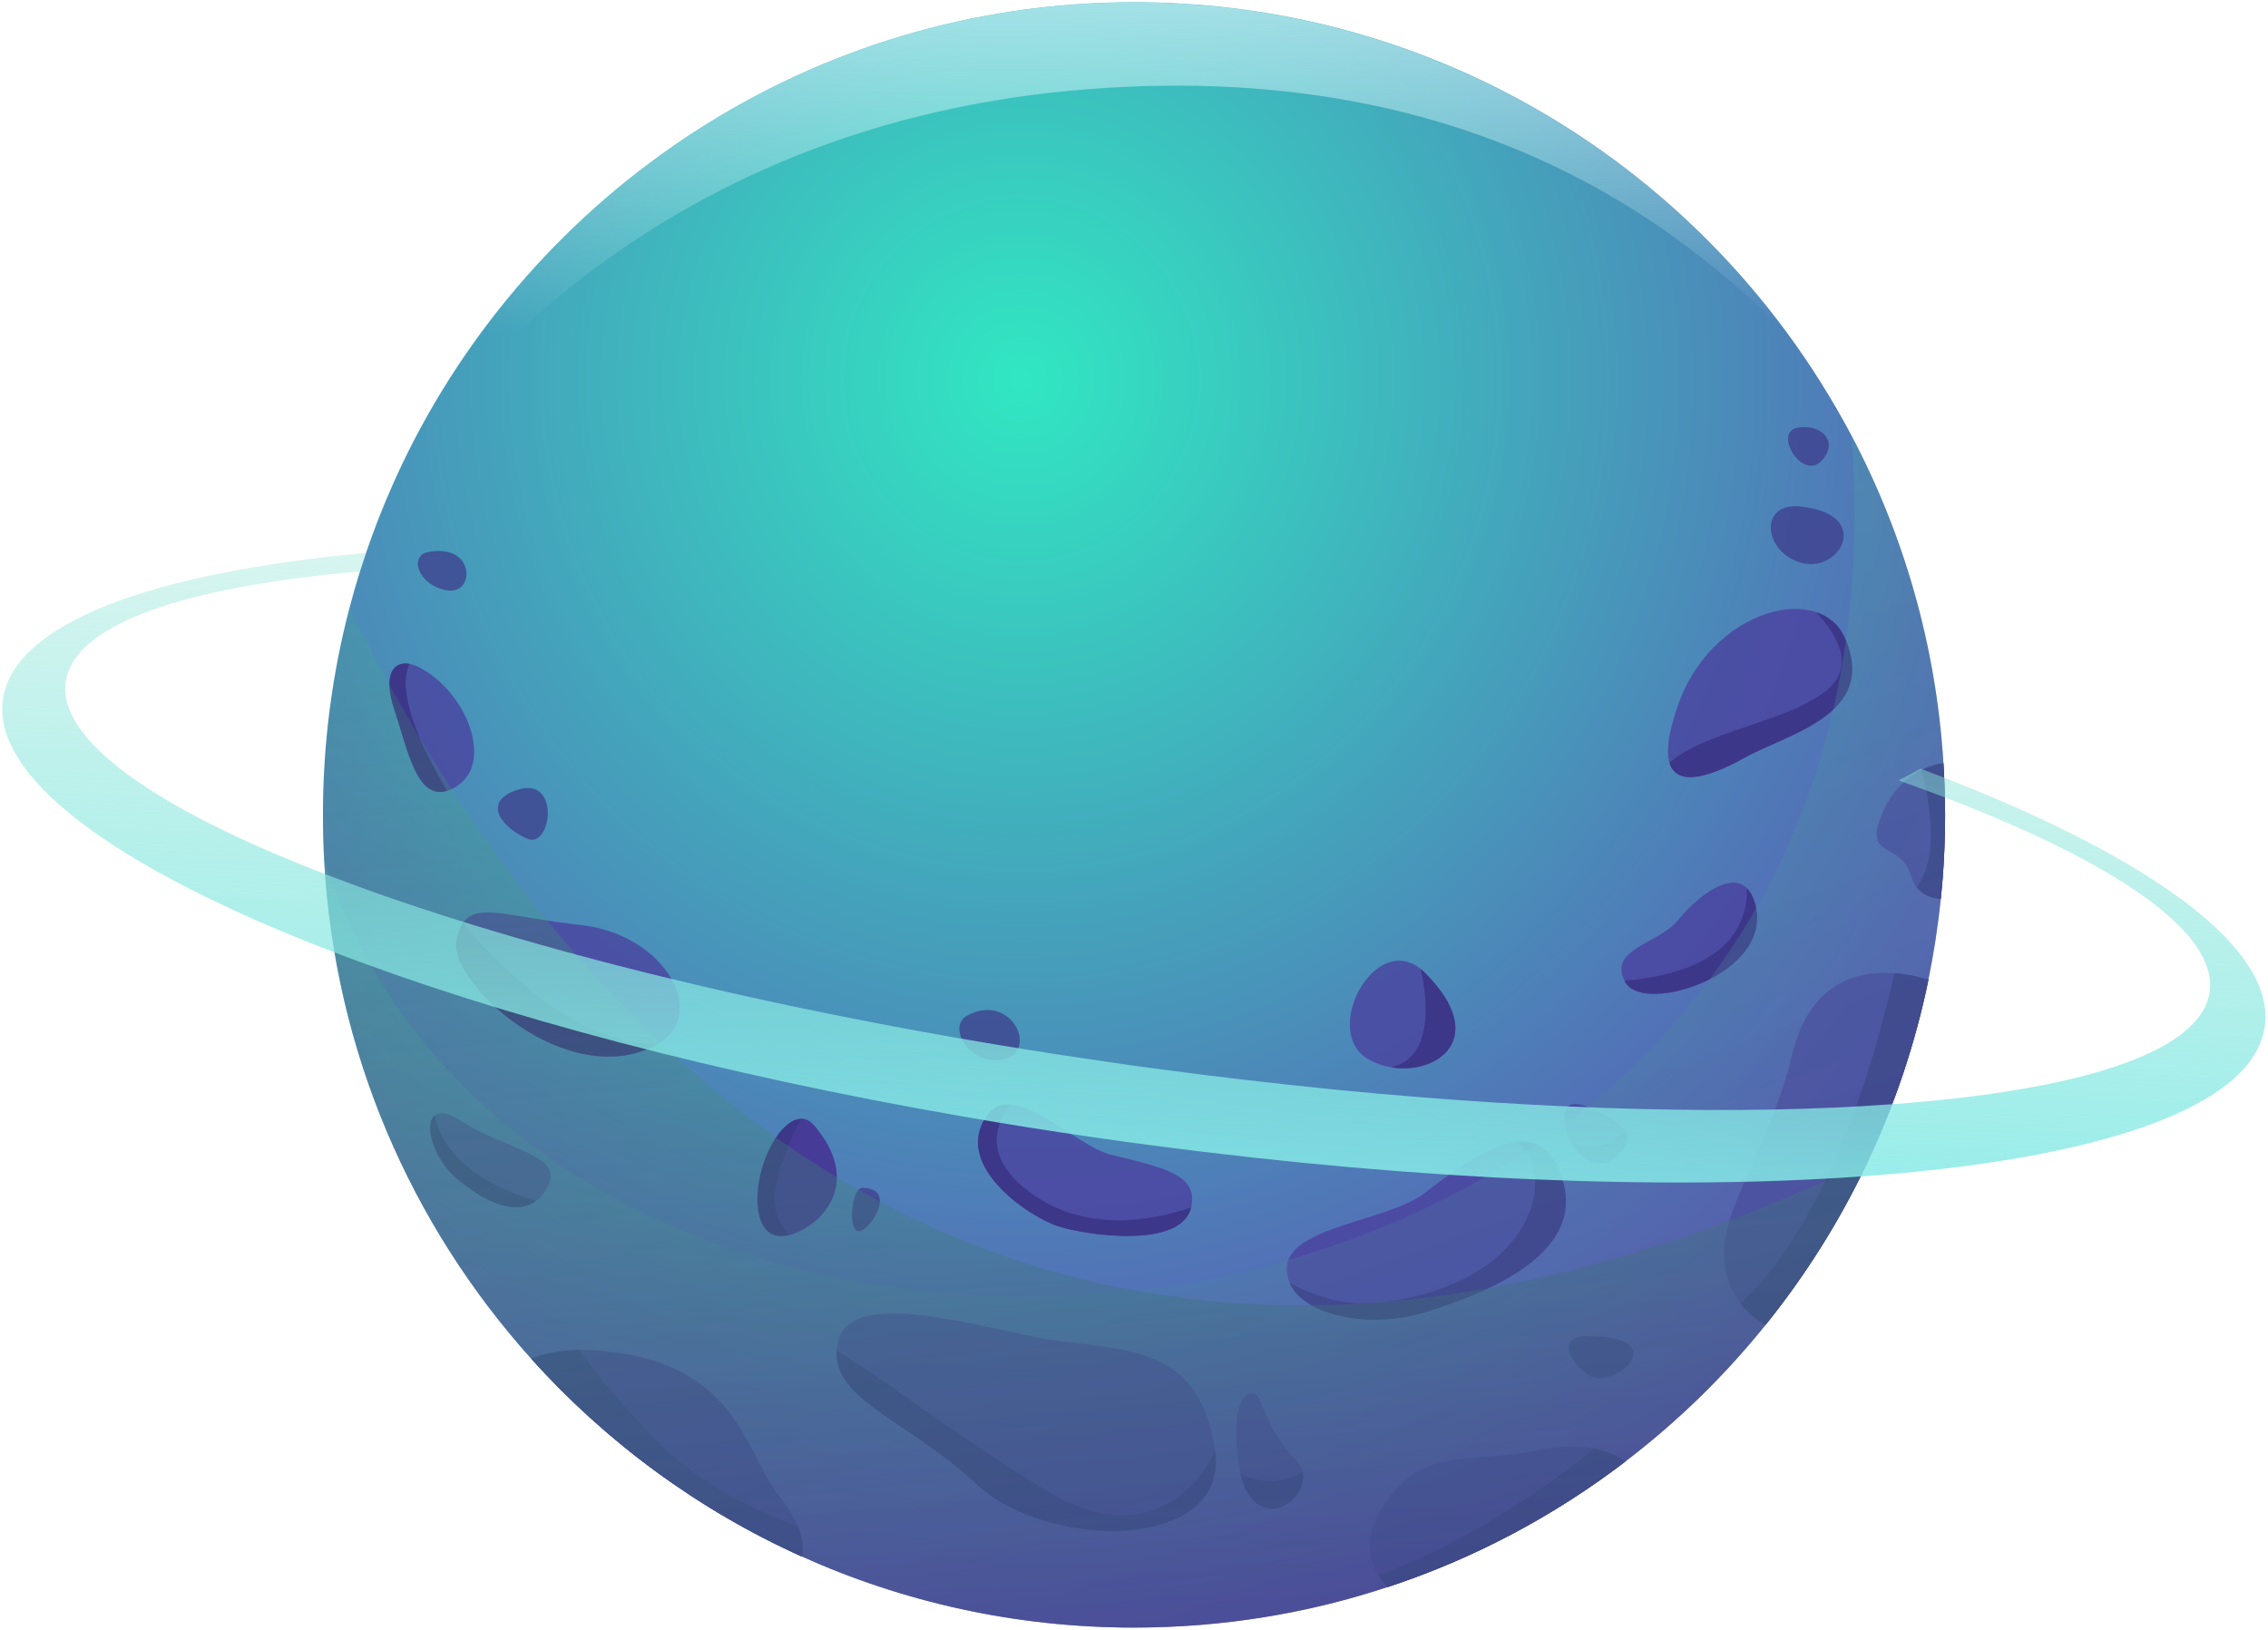 <svg width="281" height="202" viewBox="0 0 281 202" fill="none" xmlns="http://www.w3.org/2000/svg">
<path d="M240.992 100.993C240.992 104.508 240.814 107.978 240.457 111.404C240.115 114.785 239.595 118.122 238.926 121.414C237.305 129.278 234.778 136.8 231.449 143.86C228.03 151.144 223.748 157.951 218.768 164.148C213.685 170.478 207.842 176.168 201.376 181.098C192.591 187.816 182.661 193.118 171.943 196.649C162.058 199.925 151.473 201.683 140.488 201.683C125.816 201.683 111.887 198.525 99.326 192.865C86.497 187.086 75.111 178.7 65.82 168.363C50.94 151.814 41.456 130.276 40.162 106.563C40.058 104.716 40.014 102.854 40.014 100.978C40.014 92.1 41.158 83.491 43.314 75.284C44.919 69.147 47.105 63.248 49.765 57.633C65.924 23.717 100.471 0.272 140.503 0.272C173.697 0.272 203.145 16.404 221.429 41.263C224.373 45.27 227.034 49.515 229.382 53.939C235.849 66.183 239.877 79.931 240.784 94.528C240.918 96.688 240.992 98.833 240.992 100.993Z" fill="url(#paint0_radial_152_3)"/>
<path d="M97.75 153.036C97.616 153.066 97.483 153.096 97.349 153.125C93.796 153.721 93.216 148.984 94.391 144.829C95.297 141.641 97.319 138.662 99.222 138.632C99.802 138.618 100.366 138.886 100.887 139.496C107.16 146.914 101.347 152.142 97.75 153.036Z" fill="#3D3789"/>
<path d="M99.341 192.88C86.512 187.101 75.126 178.715 65.835 168.378C67.514 167.722 69.462 167.335 71.721 167.291C72.361 167.276 73.029 167.291 73.713 167.335C91.448 168.527 92.042 179.773 96.769 185.701C97.84 187.041 98.508 188.218 98.91 189.261C99.519 190.795 99.519 192.001 99.341 192.88Z" fill="#4A3E9E"/>
<g opacity="0.75">
<path d="M120.999 183.913C112.675 176.123 103.295 173.561 103.666 167.38C103.696 166.978 103.755 166.575 103.859 166.143C105.628 159.039 123.422 165.19 131.048 166.143C140.502 167.335 148.782 167.335 150.551 179.772C152.32 192.21 129.859 192.21 120.999 183.913Z" fill="#4A3E9E"/>
<path d="M176.565 162.598C169.742 164.699 161.537 163.075 159.768 158.949C159.545 158.428 159.426 157.862 159.426 157.266C159.426 151.934 171.987 151.397 176.565 147.793C181.025 144.278 184.994 141.76 188.071 141.492C190.702 141.269 192.665 142.714 193.705 146.601C196.069 155.493 184.251 160.23 176.565 162.598Z" fill="#4A3E9E"/>
<path d="M216.167 93.888C212.421 95.973 207.813 97.76 206.847 94.528C206.431 93.158 206.668 90.894 207.902 87.379C211.068 78.307 219.72 74.107 224.968 75.835C226.573 76.356 227.866 77.429 228.58 79.082C232.712 88.555 221.489 90.924 216.167 93.888Z" fill="#4A3E9E"/>
<path d="M81.532 129.338C81.488 129.368 81.443 129.397 81.399 129.427C70.369 135.46 55.384 121.726 56.574 116.394C56.782 115.5 57.034 114.83 57.391 114.324C59.145 111.836 63.085 113.638 71.944 114.621C82.499 115.798 87.82 125.733 81.532 129.338Z" fill="#4A3E9E"/>
<path d="M56.559 97.448C56.157 97.701 55.771 97.879 55.399 97.999C51.623 99.19 50.494 92.845 48.873 87.974C47.372 83.476 48.829 81.927 50.731 82.269C51.088 82.329 51.46 82.463 51.831 82.642C57.748 85.591 61.286 94.483 56.559 97.448Z" fill="#4A3E9E"/>
<path d="M201.376 181.098C192.59 187.816 182.66 193.118 171.943 196.649C171.512 196.202 171.11 195.71 170.783 195.174C169.445 193.089 169.074 190.333 171.244 186.863C176.135 179.013 181.873 181.5 190.167 179.758C193.259 179.102 195.668 179.117 197.556 179.504C199.206 179.832 200.454 180.443 201.376 181.098Z" fill="#4A3E9E"/>
<path d="M238.926 121.414C235.641 137.366 228.594 151.934 218.768 164.148C217.579 163.537 216.509 162.688 215.647 161.511C215.617 161.481 215.587 161.437 215.572 161.407C209.656 153.11 218.531 145.41 222.069 130.604C224.209 121.637 230.259 120.267 234.689 120.594C236.488 120.714 238.019 121.131 238.926 121.414Z" fill="#4A3E9E"/>
<path d="M240.992 100.993C240.992 104.508 240.813 107.978 240.457 111.404C239.327 111.285 238.197 110.913 237.454 109.93C237.201 109.587 236.993 109.185 236.844 108.678C235.655 104.538 231.493 106.131 232.712 102.169C233.901 98.297 236.146 96.375 238.063 95.422C239.148 94.886 240.144 94.647 240.784 94.558C240.917 96.688 240.992 98.833 240.992 100.993Z" fill="#4A3E9E"/>
<path d="M147.593 149.565C147.593 149.58 147.593 149.595 147.579 149.61C146.345 154.883 134.289 153.021 131.034 151.934C127.481 150.742 119.231 145.127 121.579 139.496C122.412 137.5 123.66 136.8 125.147 136.89C128.908 137.068 134.14 142.207 137.544 143.056C143.966 144.65 148.5 145.484 147.593 149.565Z" fill="#4A3E9E"/>
<path d="M67.796 147.197C67.395 147.897 66.934 148.433 66.399 148.821C63.842 150.697 59.992 148.97 56.558 146.02C53.704 143.563 52.53 139.407 53.838 138.26C54.418 137.739 55.503 137.828 57.153 138.915C62.475 142.46 70.16 143.041 67.796 147.197Z" fill="#4A3E9E"/>
<path d="M200.053 143.458C198.091 145.127 195.831 143.563 194.672 141.567C194.271 140.882 194.003 140.167 193.914 139.496C193.557 136.875 194.375 135.877 198.225 137.828C199.875 138.662 200.93 139.422 201.376 140.196C201.941 141.194 201.525 142.207 200.053 143.458Z" fill="#4A3E9E"/>
<path d="M201.391 121.727C201.361 121.667 201.317 121.592 201.287 121.533C199.235 117.571 205.568 116.945 207.902 114.026C209.938 111.479 214.234 107.829 216.464 110.079C216.821 110.436 217.133 110.957 217.356 111.657C220.299 120.535 203.754 125.867 201.391 121.727Z" fill="#4A3E9E"/>
<path d="M157.048 186.877C155.993 186.669 154.417 185.865 153.688 182.588C153.629 182.275 153.555 181.917 153.51 181.545C152.915 177.404 152.915 172.668 155.279 172.668C156.468 172.668 156.468 176.808 160.601 180.964C161.047 181.411 161.299 181.917 161.404 182.439C161.849 184.718 159.456 187.354 157.048 186.877Z" fill="#4A3E9E"/>
<path d="M172.374 132.257C171.348 132.093 170.352 131.736 169.46 131.215C163.722 127.774 170.278 115.441 176.031 120.073C176.209 120.222 176.373 120.371 176.551 120.55C184.593 128.593 178.127 133.21 172.374 132.257Z" fill="#4A3E9E"/>
<path d="M97.75 153.036C97.096 152.291 96.516 151.353 96.174 150.161C95.223 146.855 98.062 140.896 99.237 138.632C99.816 138.618 100.381 138.886 100.902 139.496C107.16 146.914 101.348 152.142 97.75 153.036Z" fill="#4A3E9E"/>
</g>
<g opacity="0.7">
<path d="M106.803 147.197C105.614 147.197 105.034 151.934 106.208 152.529C107.398 153.125 111.53 147.197 106.803 147.197Z" fill="#3D3789"/>
<path d="M222.99 62.757C217.861 62.251 218.471 68.492 223.258 69.758C228.044 71.024 232.088 63.651 222.99 62.757Z" fill="#3D3789"/>
<path d="M196.663 165.563C193.482 165.563 193.705 167.931 196.663 170.299C199.607 172.668 207.887 165.563 196.663 165.563Z" fill="#3D3789"/>
<path d="M63.649 98.028C59.695 99.622 62.46 102.765 65.418 103.957C68.391 105.133 69.566 95.66 63.649 98.028Z" fill="#3D3789"/>
<path d="M53.02 68.417C50.627 68.894 51.831 72.558 55.384 73.154C58.922 73.749 58.922 67.24 53.02 68.417Z" fill="#3D3789"/>
<path d="M222.663 53.016C219.704 53.611 223.257 59.525 225.621 57.156C227.984 54.788 225.621 52.42 222.663 53.016Z" fill="#3D3789"/>
<path d="M119.81 125.867C117.179 127.327 120.405 132.376 124.537 131.2C128.685 130.023 125.132 122.903 119.81 125.867Z" fill="#3D3789"/>
</g>
<path d="M161.403 182.439C161.849 184.718 159.456 187.354 157.048 186.877C155.992 186.669 154.416 185.865 153.688 182.588C156.706 184.152 159.411 183.496 161.403 182.439Z" fill="#3D3789"/>
<path d="M48.873 87.959C47.372 83.461 48.829 81.912 50.731 82.255C48.858 86.336 53.214 94.379 55.414 97.984C51.623 99.175 50.494 92.83 48.873 87.959Z" fill="#3D3789"/>
<path d="M66.399 148.806C63.842 150.682 59.992 148.955 56.558 146.005C53.704 143.548 52.53 139.392 53.838 138.245C55.25 144.605 62.222 147.584 66.399 148.806Z" fill="#3D3789"/>
<path d="M81.532 129.338C81.488 129.368 81.443 129.397 81.399 129.427C70.369 135.46 55.384 121.726 56.574 116.394C56.782 115.5 57.034 114.83 57.391 114.324C59.041 116.558 61.717 119.418 66.028 122.918C72.717 128.355 78.054 129.472 81.532 129.338Z" fill="#3D3789"/>
<path d="M121.579 139.496C122.411 137.5 123.66 136.8 125.147 136.89C123.021 139.749 122.322 143.414 126.901 147.197C134.066 153.095 143.015 151.189 147.578 149.61C146.344 154.883 134.289 153.021 131.033 151.934C127.495 150.742 119.245 145.127 121.579 139.496Z" fill="#3D3789"/>
<path d="M150.551 179.773C152.32 192.21 129.859 192.21 120.999 183.913C112.675 176.123 103.295 173.561 103.666 167.38C109.3 170.731 118.576 177.911 129.279 184.509C144.635 193.982 150.551 179.773 150.551 179.773Z" fill="#3D3789"/>
<path d="M172.374 132.257C177.636 131.006 176.863 123.916 176.031 120.073C176.209 120.222 176.373 120.371 176.551 120.55C184.593 128.593 178.127 133.211 172.374 132.257Z" fill="#3D3789"/>
<path d="M193.706 146.601C196.069 155.479 184.251 160.23 176.566 162.598C169.743 164.699 161.537 163.075 159.768 158.949C161.641 159.962 164.287 161.094 167.112 161.407C172.434 162.003 184.846 159.634 188.979 151.338C191.372 146.556 189.811 143.339 188.072 141.492C190.703 141.269 192.665 142.699 193.706 146.601Z" fill="#3D3789"/>
<path d="M201.361 140.211C201.941 141.194 201.525 142.222 200.053 143.473C198.091 145.142 195.831 143.578 194.672 141.582C197.541 142.937 199.994 141.448 201.361 140.211Z" fill="#3D3789"/>
<path d="M217.341 111.657C220.3 120.535 203.74 125.867 201.376 121.726C201.346 121.667 201.302 121.592 201.272 121.533C214.264 120.401 216.524 114.353 216.434 110.078C216.806 110.436 217.118 110.957 217.341 111.657Z" fill="#3D3789"/>
<path d="M216.167 93.888C212.421 95.973 207.813 97.76 206.847 94.528C211.232 90.596 221.34 89.508 226.231 85.606C230.14 82.478 227.331 78.307 224.982 75.85C226.588 76.371 227.881 77.443 228.594 79.097C232.712 88.555 221.489 90.924 216.167 93.888Z" fill="#3D3789"/>
<path d="M98.909 189.246C99.519 190.795 99.534 192.001 99.341 192.865C86.512 187.086 75.125 178.7 65.834 168.363C67.514 167.708 69.461 167.32 71.721 167.276C73.921 170.314 77.028 174.038 81.398 178.581C85.546 182.886 91.7 186.431 98.909 189.246Z" fill="#3D3789"/>
<path d="M197.54 179.519C199.22 179.832 200.454 180.443 201.376 181.113C192.59 187.831 182.66 193.133 171.942 196.663C171.511 196.217 171.11 195.725 170.783 195.189C181.991 191.197 192.442 183.586 197.54 179.519Z" fill="#3D3789"/>
<path d="M238.926 121.414C235.64 137.366 228.594 151.934 218.768 164.148C217.579 163.537 216.509 162.688 215.647 161.511C227.45 150.787 233.247 127.312 234.704 120.594C236.488 120.714 238.019 121.131 238.926 121.414Z" fill="#3D3789"/>
<path d="M240.992 100.992C240.992 104.508 240.813 107.978 240.457 111.404C239.327 111.285 238.197 110.913 237.454 109.929C240.397 106.28 239.015 99.026 238.063 95.422C239.148 94.885 240.144 94.647 240.784 94.558C240.917 96.688 240.992 98.833 240.992 100.992Z" fill="#3D3789"/>
<path opacity="0.35" d="M240.992 100.993C240.992 104.508 240.814 107.978 240.457 111.404C240.115 114.785 239.595 118.122 238.926 121.414C235.641 137.366 228.594 151.934 218.768 164.148C213.685 170.478 207.842 176.168 201.376 181.098C192.591 187.816 182.661 193.118 171.943 196.649C162.058 199.926 151.473 201.683 140.488 201.683C125.816 201.683 111.887 198.525 99.326 192.865C86.497 187.086 75.111 178.7 65.82 168.363C50.94 151.815 41.456 130.276 40.162 106.563C68.094 191.897 238.926 177.687 229.382 53.954C235.849 66.198 239.877 79.946 240.784 94.543C240.918 96.688 240.992 98.833 240.992 100.993Z" fill="url(#paint1_linear_152_3)"/>
<path opacity="0.55" d="M231.449 143.86C228.03 151.144 223.748 157.951 218.768 164.148C213.685 170.478 207.842 176.168 201.376 181.098C192.591 187.816 182.661 193.118 171.943 196.649C162.058 199.925 151.473 201.683 140.488 201.683C125.816 201.683 111.887 198.525 99.326 192.865C86.497 187.086 75.111 178.7 65.82 168.363C50.94 151.814 41.456 130.276 40.162 106.563C40.058 104.716 40.014 102.854 40.014 100.978C40.014 92.1 41.158 83.491 43.314 75.284C63.768 117.437 119.439 197.498 231.449 143.86Z" fill="url(#paint2_linear_152_3)"/>
<path d="M248.023 99.295C245.749 98.311 243.371 97.343 240.888 96.375C239.922 96.003 238.941 95.615 237.945 95.243C237.053 95.735 236.146 96.226 235.21 96.703C237.201 97.403 239.119 98.118 240.977 98.818C242.598 99.444 244.173 100.069 245.69 100.695C264.137 108.291 274.751 116.156 273.77 122.933C272.7 130.366 257.82 135.117 234.437 136.83C215.989 138.186 192.234 137.634 165.789 135.058C158.163 134.298 150.299 133.389 142.287 132.302C140.518 132.064 138.734 131.81 136.935 131.542C100.828 126.314 68.525 118.554 45.291 110.183C44.31 109.825 43.344 109.468 42.392 109.11C41.664 108.842 40.965 108.574 40.252 108.306C19.336 100.233 7.102 91.713 8.143 84.474C9.168 77.339 22.874 72.692 44.592 70.815C44.83 70.041 45.083 69.266 45.35 68.507C18.831 70.949 1.721 77.205 0.368 86.649C-0.895 95.392 11.532 105.312 32.968 114.577C33.785 114.934 34.618 115.277 35.465 115.634C37.383 116.424 39.375 117.228 41.411 118.003C62.014 125.897 89.04 133.106 119.379 138.364C124.671 139.288 130.082 140.152 135.568 140.941C138.05 141.299 140.503 141.641 142.956 141.954C176.135 146.333 206.668 147.48 230.512 145.782C259.916 143.697 279.151 137.262 280.593 127.223C281.887 118.479 269.459 108.544 248.023 99.295Z" fill="url(#paint3_linear_152_3)"/>
<path d="M221.429 41.293C211.053 31.403 185.143 6.305 132.52 11.25C84.832 15.748 59.576 43.795 49.765 57.648C65.924 23.732 100.471 0.287 140.503 0.287C173.697 0.302 203.145 16.433 221.429 41.293Z" fill="url(#paint4_linear_152_3)"/>
<defs>
<radialGradient id="paint0_radial_152_3" cx="0" cy="0" r="1" gradientUnits="userSpaceOnUse" gradientTransform="translate(126.315 47.687) scale(177.151 177.506)">
<stop stop-color="#31E7C2"/>
<stop offset="1" stop-color="#652FB0"/>
</radialGradient>
<linearGradient id="paint1_linear_152_3" x1="191.959" y1="243.183" x2="116.027" y2="34.194" gradientUnits="userSpaceOnUse">
<stop stop-color="#4A3E9E"/>
<stop offset="1" stop-color="#4AE09E" stop-opacity="0.5"/>
</linearGradient>
<linearGradient id="paint2_linear_152_3" x1="144.329" y1="223.103" x2="130.481" y2="65.159" gradientUnits="userSpaceOnUse">
<stop stop-color="#3D3789"/>
<stop offset="1" stop-color="#3DCC5E" stop-opacity="0.2"/>
</linearGradient>
<linearGradient id="paint3_linear_152_3" x1="137.394" y1="162.627" x2="142.735" y2="67.266" gradientUnits="userSpaceOnUse">
<stop stop-color="#83ECEC"/>
<stop offset="1" stop-color="#8EE2D3" stop-opacity="0.3"/>
</linearGradient>
<linearGradient id="paint4_linear_152_3" x1="135.264" y1="-15.153" x2="135.558" y2="40.896" gradientUnits="userSpaceOnUse">
<stop stop-color="#C7F1F6"/>
<stop offset="1" stop-color="#D3F4F9" stop-opacity="0"/>
</linearGradient>
</defs>
</svg>
